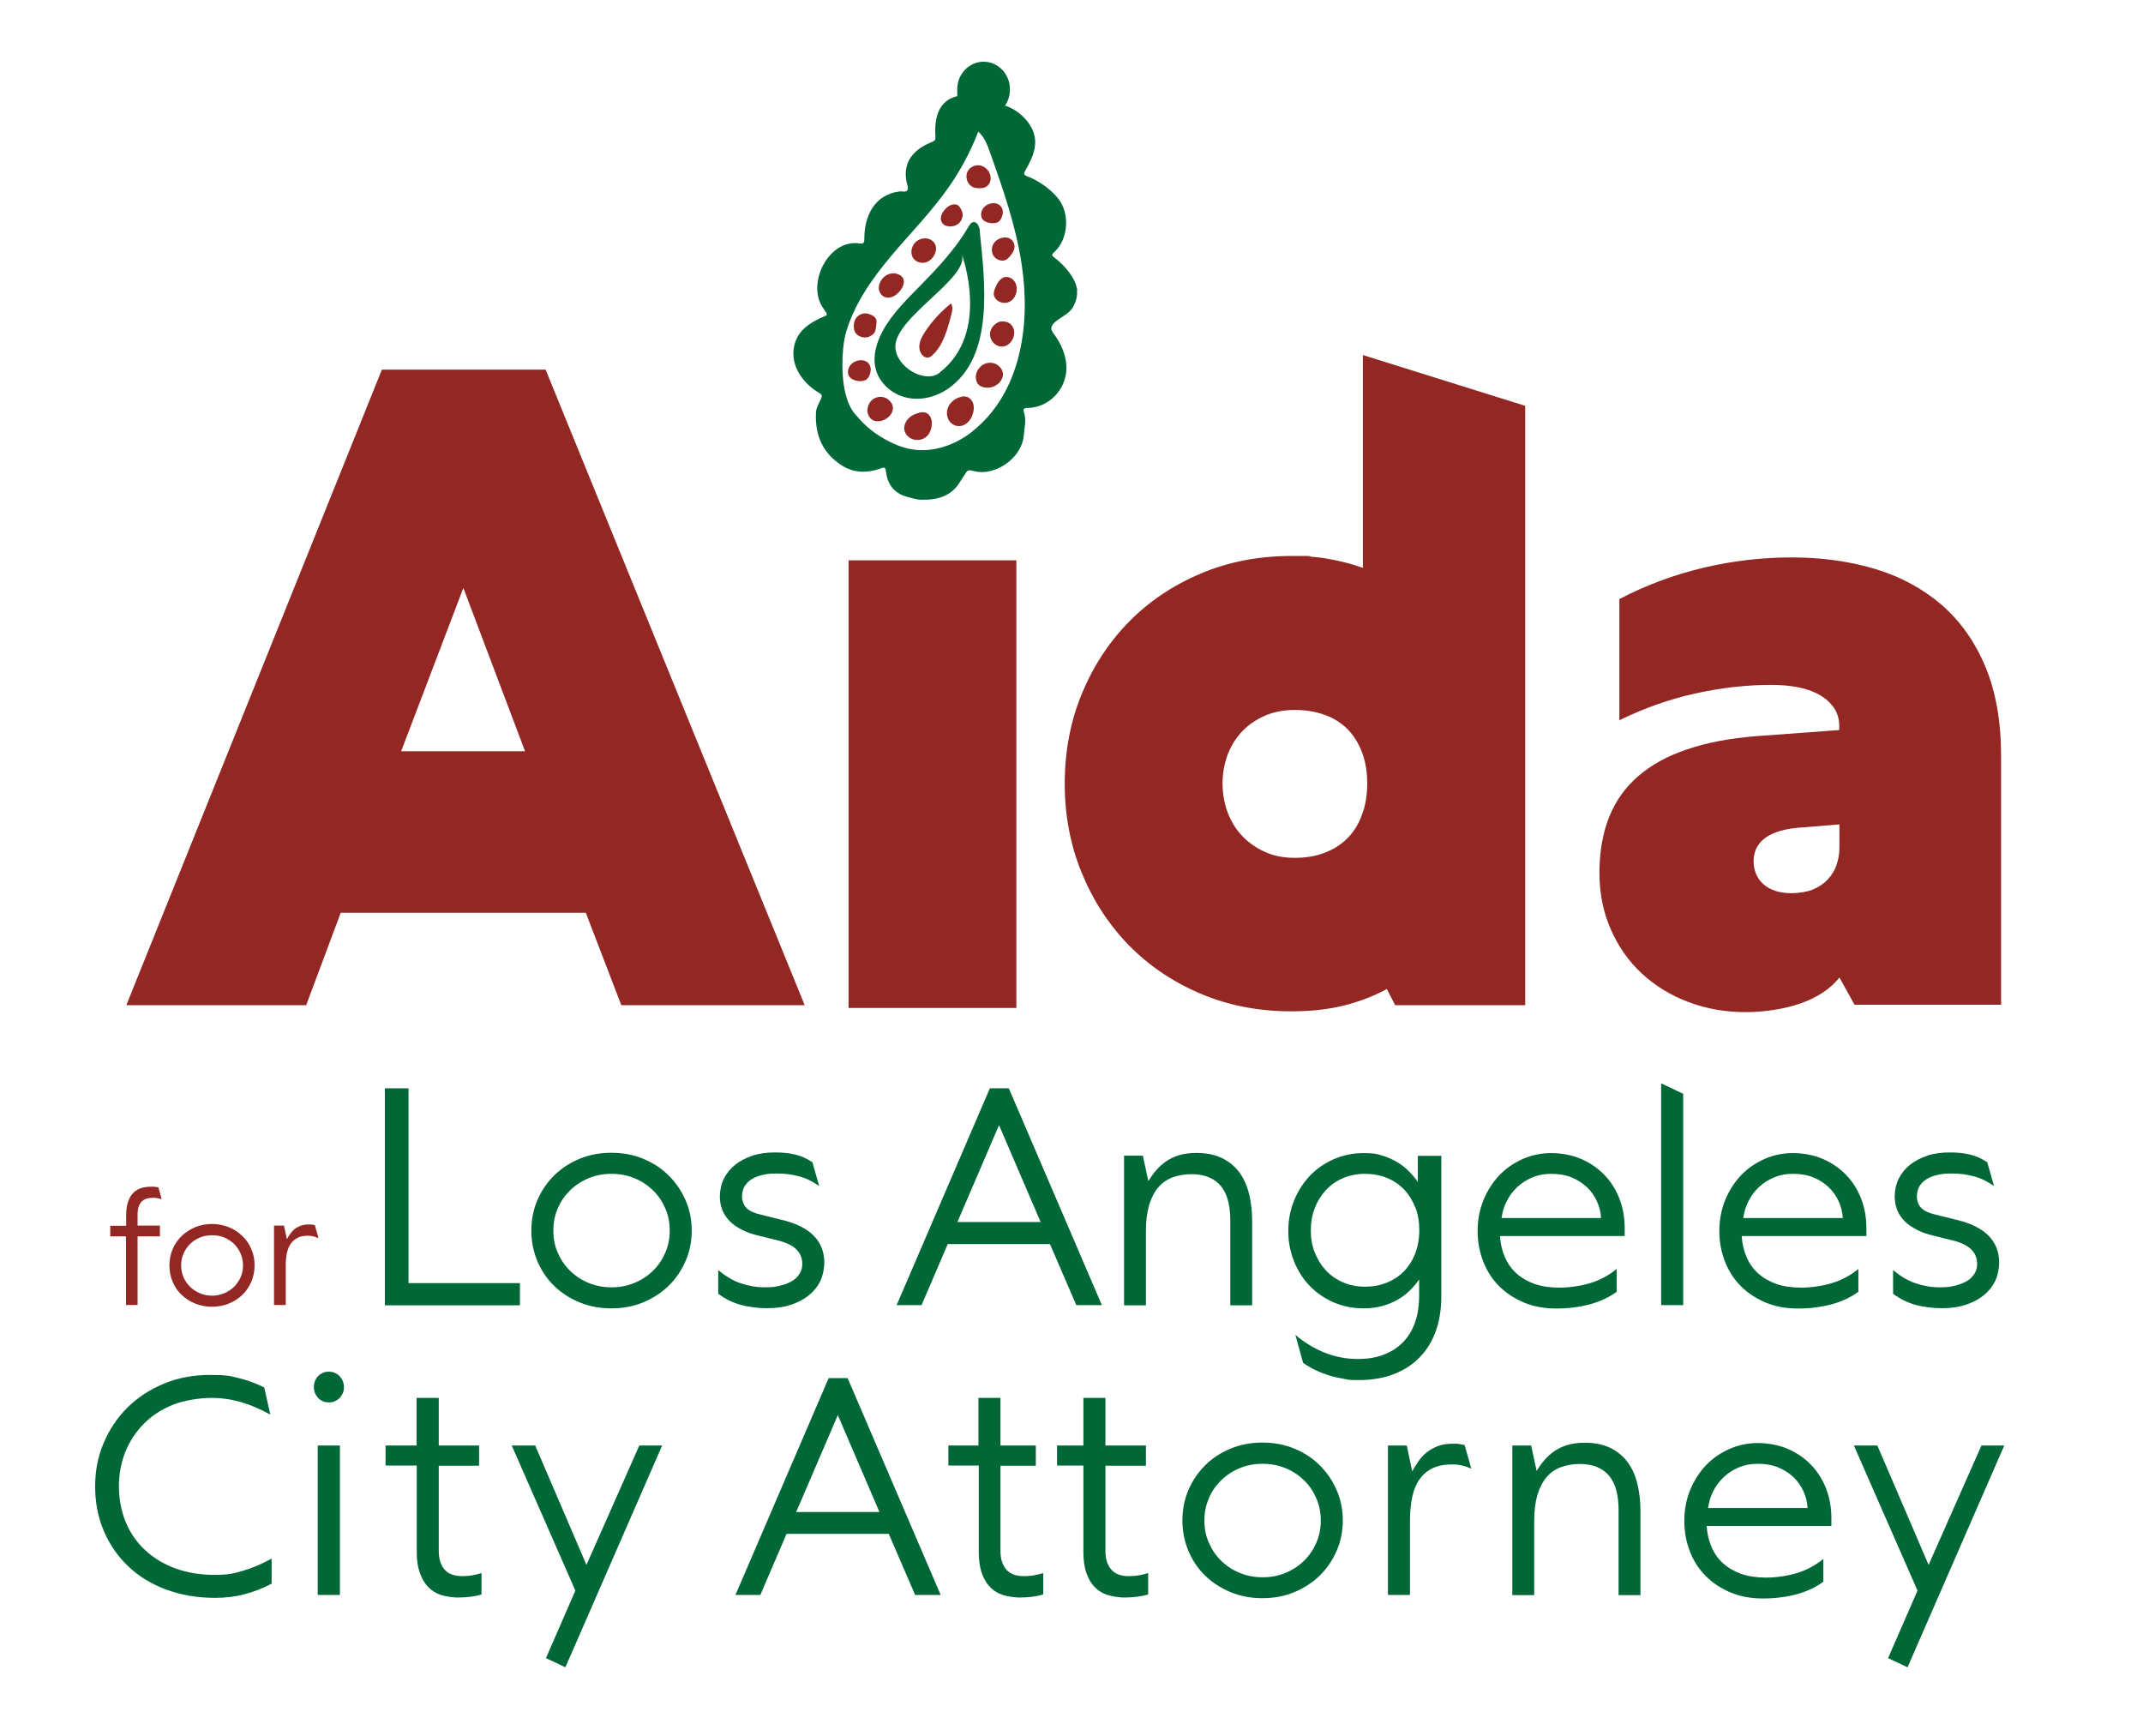 <?xml version="1.0" encoding="UTF-8"?>
<svg id="Layer_1" xmlns="http://www.w3.org/2000/svg" version="1.1" viewBox="0 0 1333.4 1080">
  <!-- Generator: Adobe Illustrator 29.1.0, SVG Export Plug-In . SVG Version: 2.1.0 Build 142)  -->
  <defs>
    <style>
      .st0 {
        fill: #922723;
      }

      .st1 {
        fill: #006837;
      }
    </style>
  </defs>
  <g>
    <path class="st0" d="M68.7,762.6h9.8v-6.3c0-3.1.3-5.8,1-8,.7-2.3,1.6-4.1,2.9-5.6,1.3-1.5,2.9-2.6,4.8-3.3,1.9-.7,4.2-1.1,6.7-1.1s1.7,0,2.5.1c.8,0,1.5.2,2.2.4l2,7.3c-1-.3-1.9-.6-2.8-.7-.9-.1-1.8-.2-2.6-.2-1.6,0-3,.2-4.2.6-1.2.4-2.2,1.1-3,1.9-.8.9-1.4,2-1.8,3.3-.4,1.3-.6,2.9-.6,4.7v6.8h13.9v6.7h-13.9v42.7h-7.2v-42.7h-9.8v-6.7Z"/>
    <path class="st0" d="M107.4,777.2c1.3-3.1,3.2-5.8,5.6-8.2,2.4-2.3,5.2-4.1,8.4-5.5,3.2-1.3,6.7-2,10.5-2s7.2.7,10.5,2c3.2,1.3,6,3.1,8.4,5.5,2.4,2.3,4.3,5,5.6,8.2,1.4,3.1,2,6.5,2,10.1s-.7,7-2,10.1c-1.4,3.1-3.2,5.9-5.6,8.2-2.4,2.3-5.2,4.1-8.4,5.4-3.2,1.3-6.7,2-10.5,2s-7.2-.7-10.5-2c-3.2-1.3-6-3.1-8.4-5.4-2.4-2.3-4.3-5-5.6-8.2-1.3-3.1-2-6.5-2-10.1s.7-7,2-10.1ZM114.2,794.7c1,2.3,2.4,4.2,4.1,5.9,1.7,1.7,3.8,3,6.1,4,2.3,1,4.8,1.5,7.5,1.5s5.2-.5,7.6-1.5c2.3-1,4.4-2.3,6.1-4,1.7-1.7,3.1-3.7,4.1-5.9,1-2.3,1.5-4.7,1.5-7.4s-.5-5.1-1.5-7.4-2.3-4.3-4.1-6c-1.7-1.7-3.8-3-6.1-4-2.3-1-4.9-1.4-7.6-1.4s-5.2.5-7.5,1.4c-2.3,1-4.4,2.3-6.1,4-1.7,1.7-3.1,3.7-4.1,6-1,2.3-1.5,4.7-1.5,7.4s.5,5.1,1.5,7.4Z"/>
    <path class="st0" d="M198,770.3c-1-.5-2-.8-3-1.1-1-.2-2.2-.4-3.4-.4-2.5,0-4.7.4-6.4,1.3-1.8.9-3.2,2.1-4.3,3.7-1.1,1.6-1.9,3.5-2.4,5.8-.5,2.3-.7,4.9-.7,7.8v24.5h-7.3v-49.4h6.2l1.8,8.5c.6-1.2,1.3-2.3,2.1-3.4.8-1.1,1.7-2.1,2.7-2.9,1-.9,2.3-1.5,3.7-2.1,1.4-.5,3.1-.8,5-.8s1.5,0,2.1.1c.7,0,1.2.2,1.8.3l2.2,7.8Z"/>
    <path class="st1" d="M239.5,812v-134.9h14.7v121.2h69.3v13.8h-84Z"/>
    <path class="st1" d="M334.4,746.6c2.5-5.9,6.1-11,10.5-15.4,4.5-4.4,9.8-7.8,15.8-10.3,6.1-2.5,12.6-3.7,19.7-3.7s13.6,1.2,19.7,3.7c6.1,2.5,11.4,5.9,15.8,10.3,4.5,4.4,8,9.5,10.6,15.4,2.6,5.9,3.9,12.2,3.9,19s-1.3,13.2-3.9,19.1c-2.6,5.9-6.1,11-10.6,15.4-4.5,4.3-9.8,7.7-15.8,10.2-6.1,2.5-12.6,3.7-19.7,3.7s-13.6-1.2-19.7-3.7c-6.1-2.5-11.4-5.9-15.8-10.2-4.5-4.3-8-9.5-10.5-15.4-2.5-5.9-3.8-12.3-3.8-19.1s1.3-13.2,3.8-19ZM347.1,779.5c1.9,4.3,4.4,8,7.7,11.2,3.3,3.2,7.1,5.7,11.5,7.5,4.4,1.8,9.1,2.7,14.2,2.7s9.8-.9,14.2-2.7c4.4-1.8,8.2-4.3,11.5-7.5,3.3-3.2,5.8-6.9,7.7-11.2,1.9-4.3,2.8-8.9,2.8-13.9s-.9-9.6-2.8-13.9c-1.9-4.3-4.4-8.1-7.7-11.2-3.3-3.2-7.1-5.7-11.5-7.5-4.4-1.8-9.1-2.7-14.2-2.7s-9.8.9-14.2,2.7c-4.4,1.8-8.2,4.3-11.5,7.5-3.3,3.2-5.9,6.9-7.7,11.2-1.9,4.3-2.8,8.9-2.8,13.9s.9,9.7,2.8,13.9Z"/>
    <path class="st1" d="M446.9,790.2c4.6,3.8,9.2,6.6,14,8.2,4.7,1.6,9.7,2.5,15,2.5s6.9-.4,9.8-1.1c2.9-.7,5.3-1.7,7.3-2.9,2-1.2,3.5-2.8,4.6-4.6,1.1-1.8,1.6-3.8,1.6-5.9,0-3.7-1.3-6.8-3.8-9.2-2.5-2.4-6.5-4.3-11.9-5.6l-11-2.7c-4.2-1-7.8-2.2-10.8-3.8-3.1-1.5-5.6-3.3-7.7-5.4-2-2.1-3.6-4.4-4.6-7-1-2.6-1.5-5.4-1.5-8.5s.8-7.6,2.5-10.9c1.7-3.3,4-6.2,7-8.6,3-2.4,6.6-4.3,10.8-5.7,4.2-1.4,8.8-2,13.9-2s8.8.4,12.6,1.3c3.8.9,7.4,2.5,10.8,4.8l4.2,14.8c-4-2.8-8.1-4.9-12.4-6-4.3-1.2-8.8-1.8-13.7-1.8s-6.4.3-9.1.9c-2.7.6-5,1.5-6.9,2.7-1.9,1.2-3.3,2.7-4.4,4.5-1,1.8-1.5,3.9-1.5,6.2s.9,5.4,2.8,7.2c1.9,1.8,4.8,3.2,8.9,4.1l12.9,3.2c4.5,1.1,8.5,2.4,11.8,4.1,3.3,1.7,6.1,3.6,8.3,5.9,2.2,2.2,3.8,4.8,4.9,7.6,1.1,2.8,1.6,5.9,1.6,9.2s-.9,8.1-2.6,11.5c-1.7,3.5-4.2,6.4-7.3,8.9-3.2,2.5-6.9,4.4-11.3,5.8-4.4,1.4-9.2,2-14.5,2s-11.4-.7-16.4-2.1c-5-1.4-9.6-3.7-13.9-6.9v-14.8Z"/>
    <path class="st1" d="M653.4,774h-63.7l-16.3,38h-15.5l58-134.9h11.8l57.9,134.9h-15.9l-16.4-38ZM595.6,760.3h51.9l-25.9-60.3-25.9,60.3Z"/>
    <path class="st1" d="M699.4,812v-93h11.7l3.4,15.8c1.4-2.2,2.9-4.4,4.7-6.5,1.8-2.1,3.8-4,6.1-5.6,2.3-1.6,5-3,8.1-3.9,3.1-1,6.7-1.5,10.9-1.5,6.1,0,11.4,1,15.8,3.1,4.4,2.1,8,5,10.8,8.7,2.8,3.7,4.9,8.2,6.2,13.4,1.3,5.2,2,10.8,2,17v52.6h-13.6v-53.1c0-4.5-.5-8.5-1.4-12s-2.4-6.5-4.3-8.9c-2-2.4-4.4-4.3-7.5-5.6-3-1.3-6.7-2-10.9-2s-8.3.7-11.8,2c-3.5,1.3-6.5,3.4-8.9,6.2-2.4,2.8-4.3,6.5-5.7,11-1.3,4.5-2,9.9-2,16.3v46.1h-13.7Z"/>
    <path class="st1" d="M896.8,719v87.6c0,8.1-1.2,15.4-3.5,21.8-2.4,6.4-5.7,11.8-10.2,16.3-4.4,4.5-9.8,7.9-16.1,10.3-6.3,2.4-13.4,3.6-21.4,3.6s-6-.2-9-.7c-3-.5-6-1.1-9-2s-5.9-2-8.7-3.3c-2.8-1.3-5.5-2.9-8.1-4.7l-4.8-17.4c5.9,5,12.2,8.7,18.6,11.2,6.5,2.5,13.2,3.8,20.1,3.8s12-1,16.8-2.9c4.8-1.9,8.7-4.6,11.9-8,3.2-3.4,5.6-7.5,7.2-12.3s2.4-10,2.4-15.7v-10.6c-1.5,2.3-3.4,4.5-5.6,6.7-2.2,2.2-4.7,4.1-7.6,5.8-2.9,1.7-6.1,3-9.6,4-3.5,1-7.4,1.5-11.6,1.5-6.7,0-12.9-1.2-18.7-3.7-5.8-2.5-10.7-5.9-14.9-10.2-4.2-4.3-7.4-9.4-9.8-15.3-2.4-5.9-3.6-12.2-3.6-18.9s1.2-13.1,3.6-19c2.4-5.9,5.7-11,9.8-15.4,4.2-4.3,9.1-7.8,14.9-10.3,5.7-2.5,11.9-3.8,18.6-3.8s8,.5,11.4,1.5c3.4,1,6.5,2.4,9.2,4,2.8,1.6,5.2,3.5,7.4,5.7,2.2,2.2,4.1,4.4,5.7,6.8v-16.3h14.4ZM880.6,751.2c-1.7-4.3-4-8.1-7-11.2-3-3.1-6.5-5.5-10.7-7.2-4.2-1.7-8.7-2.5-13.6-2.5s-9.5.9-13.7,2.7c-4.2,1.8-7.7,4.3-10.6,7.4-2.9,3.2-5.3,6.9-6.9,11.2-1.7,4.3-2.5,8.9-2.5,13.9s.8,9.6,2.5,13.8c1.7,4.3,4,8,6.9,11.1,2.9,3.1,6.5,5.6,10.6,7.4,4.2,1.8,8.7,2.7,13.7,2.7s9.4-.8,13.6-2.5c4.1-1.7,7.7-4,10.7-7.1,3-3.1,5.3-6.8,7-11.1,1.6-4.3,2.5-9.1,2.5-14.4s-.8-10.1-2.5-14.4Z"/>
    <path class="st1" d="M1006,803.6c-4.7,3.5-10.3,6.1-16.8,7.9-6.5,1.7-13.4,2.6-20.8,2.6s-14.1-1.2-20.1-3.7c-6-2.5-11.2-5.9-15.5-10.2-4.3-4.3-7.6-9.4-9.9-15.3-2.3-5.9-3.5-12.2-3.5-19s1.2-13.3,3.6-19.2c2.4-5.9,5.7-11,9.8-15.4,4.1-4.3,9-7.7,14.6-10.2,5.6-2.5,11.5-3.7,17.8-3.7s12.9,1.2,18.5,3.6c5.6,2.4,10.4,5.7,14.5,9.9,4.1,4.2,7.2,9.2,9.4,14.8,2.2,5.7,3.3,11.8,3.3,18.3v5h-77.6c.3,4.7,1.3,9,3,13,1.7,4,4.1,7.4,7.2,10.2,3.1,2.8,6.9,5,11.3,6.6,4.4,1.5,9.6,2.3,15.4,2.3s12.7-.9,18.9-2.7c6.1-1.8,11.7-4.8,16.8-8.9v14.3ZM953.5,732.5c-3.6,1.5-6.7,3.5-9.4,6-2.7,2.5-4.9,5.5-6.6,8.8-1.7,3.3-2.7,6.8-3.2,10.5h61.9c-.2-3.7-1.1-7.2-2.6-10.5-1.5-3.3-3.6-6.2-6.3-8.8-2.7-2.5-5.8-4.5-9.5-6-3.7-1.5-7.9-2.2-12.5-2.2s-8.2.7-11.8,2.2Z"/>
    <path class="st1" d="M1033.6,674l13.7,6.5v131.5h-13.7v-138Z"/>
    <path class="st1" d="M1156.4,803.6c-4.7,3.5-10.3,6.1-16.8,7.9-6.5,1.7-13.4,2.6-20.8,2.6s-14.1-1.2-20.1-3.7c-6-2.5-11.2-5.9-15.5-10.2-4.3-4.3-7.6-9.4-9.9-15.3-2.3-5.9-3.5-12.2-3.5-19s1.2-13.3,3.6-19.2c2.4-5.9,5.7-11,9.8-15.4,4.1-4.3,9-7.7,14.6-10.2,5.6-2.5,11.5-3.7,17.8-3.7s12.9,1.2,18.5,3.6c5.6,2.4,10.4,5.7,14.5,9.9,4.1,4.2,7.2,9.2,9.4,14.8,2.2,5.7,3.3,11.8,3.3,18.3v5h-77.6c.3,4.7,1.3,9,3,13,1.7,4,4.1,7.4,7.2,10.2,3.1,2.8,6.9,5,11.3,6.6,4.4,1.5,9.6,2.3,15.4,2.3s12.7-.9,18.9-2.7c6.1-1.8,11.7-4.8,16.8-8.9v14.3ZM1103.9,732.5c-3.6,1.5-6.7,3.5-9.4,6-2.7,2.5-4.9,5.5-6.6,8.8-1.7,3.3-2.7,6.8-3.2,10.5h61.9c-.2-3.7-1.1-7.2-2.6-10.5-1.5-3.3-3.6-6.2-6.3-8.8-2.7-2.5-5.8-4.5-9.5-6-3.7-1.5-7.9-2.2-12.5-2.2s-8.2.7-11.8,2.2Z"/>
    <path class="st1" d="M1177.9,790.2c4.6,3.8,9.2,6.6,14,8.2,4.7,1.6,9.7,2.5,15,2.5s6.9-.4,9.8-1.1c2.9-.7,5.3-1.7,7.3-2.9,2-1.2,3.5-2.8,4.6-4.6,1.1-1.8,1.6-3.8,1.6-5.9,0-3.7-1.3-6.8-3.8-9.2-2.5-2.4-6.5-4.3-11.9-5.6l-11-2.7c-4.2-1-7.8-2.2-10.8-3.8s-5.6-3.3-7.7-5.4c-2-2.1-3.6-4.4-4.6-7-1-2.6-1.5-5.4-1.5-8.5s.8-7.6,2.5-10.9c1.7-3.3,4-6.2,7-8.6,3-2.4,6.6-4.3,10.8-5.7,4.2-1.4,8.8-2,13.9-2s8.8.4,12.6,1.3c3.8.9,7.4,2.5,10.8,4.8l4.2,14.8c-4-2.8-8.1-4.9-12.4-6-4.3-1.2-8.8-1.8-13.7-1.8s-6.4.3-9.1.9c-2.7.6-5,1.5-6.9,2.7-1.9,1.2-3.3,2.7-4.4,4.5-1,1.8-1.5,3.9-1.5,6.2s.9,5.4,2.8,7.2c1.9,1.8,4.8,3.2,8.9,4.1l12.9,3.2c4.5,1.1,8.5,2.4,11.8,4.1,3.3,1.7,6.1,3.6,8.3,5.9,2.2,2.2,3.8,4.8,4.9,7.6,1.1,2.8,1.6,5.9,1.6,9.2s-.9,8.1-2.6,11.5c-1.7,3.5-4.2,6.4-7.3,8.9-3.2,2.5-6.9,4.4-11.3,5.8-4.4,1.4-9.2,2-14.5,2s-11.4-.7-16.4-2.1c-5-1.4-9.6-3.7-13.9-6.9v-14.8Z"/>
  </g>
  <g>
    <path class="st0" d="M364.5,567.9h-152.5l-21.5,57.5h-111.9L237.6,230h101.9l161.2,395.4h-114.1l-22.1-57.5ZM249.6,467.4h77.1l-38.4-101.6-38.7,101.6Z"/>
    <path class="st0" d="M949,252.6v372.8h-80.9l-5.2-10.1c-4.4,2.4-8.8,4.4-13.3,6.1-4.5,1.7-9.3,3.2-14.3,4.4-5,1.2-10.1,2-15.4,2.6-5.3.5-10.7.8-16.3.8-20.3,0-39.1-3.6-56.4-10.9-17.3-7.3-32.1-17.3-44.7-30.1-12.5-12.8-22.3-27.8-29.4-45.1-7.1-17.2-10.6-35.8-10.6-55.6s3.5-38.6,10.6-55.8c7.1-17.2,16.9-32.2,29.4-44.9,12.5-12.7,27.4-22.7,44.7-30,17.2-7.3,36-10.9,56.4-10.9s8.1.1,11.8.4c3.7.3,7.4.7,11,1.4,3.6.6,7.2,1.4,10.8,2.3,3.5.9,7.1,2,10.8,3.3v-132.4l101,31.6ZM847.4,467.9c-2.2-5.7-5.2-10.5-9.1-14.4-3.9-3.9-8.6-6.8-14.2-8.8s-11.7-3-18.4-3-12.8,1.1-18.2,3.4c-5.4,2.3-10.2,5.4-14.2,9.5-4,4.1-7.1,8.9-9.3,14.6-2.2,5.6-3.3,11.7-3.3,18.2s1.1,12.7,3.3,18.4c2.2,5.7,5.3,10.6,9.3,14.7,4,4.1,8.7,7.3,14.2,9.7,5.4,2.4,11.5,3.5,18.2,3.5s12.8-1,18.4-3.1c5.5-2.1,10.3-5.1,14.2-9,3.9-3.9,7-8.8,9.1-14.6,2.2-5.8,3.3-12.3,3.3-19.6s-1.1-13.8-3.3-19.5Z"/>
    <path class="st0" d="M1144.5,608.2c-2.9,3.6-6.4,6.8-10.6,9.5-4.2,2.7-8.8,4.9-13.9,6.7-5.1,1.7-10.5,3-16.2,3.9-5.7.9-11.6,1.4-17.6,1.4-12.7,0-24.6-2.1-35.7-6.3-11.1-4.2-20.7-10.1-28.9-17.7-8.2-7.6-14.6-16.7-19.3-27.4-4.7-10.6-7.1-22.4-7.1-35.3s2-24.6,6-34.6c4-10,10-18.5,18.1-25.5,8.1-7,18.2-12.6,30.5-16.7,12.3-4.2,26.5-6.9,42.9-8.2l51.7-3.8v-2.5c0-4.4-1.1-8.1-3.3-11.3-2.2-3.2-5.1-5.9-8.9-8-3.7-2.2-8.2-3.8-13.3-4.8-5.2-1-10.8-1.5-16.8-1.5-15.4,0-31.3,1.8-47.5,5.4-16.2,3.6-31.9,9.2-47,16.6v-75.4c16.7-8.7,34.2-15.2,52.4-19.5,18.2-4.3,36.5-6.4,54.9-6.4s36,2.4,51.9,7.2c15.9,4.8,29.6,12.3,41.3,22.3,11.6,10.1,20.7,22.9,27.2,38.4s9.8,34.1,9.8,55.7v154.7h-91.2l-9.5-17.2ZM1128,553.4c3.7-1.5,6.8-3.6,9.3-6.3,2.4-2.6,4.3-5.6,5.4-9,1.2-3.4,1.8-6.9,1.8-10.8v-14.4l-27,2.2c-4.7.5-8.8,1.4-12.1,2.6-3.4,1.2-6.1,2.7-8.2,4.5-2.1,1.8-3.6,3.9-4.6,6.1-1,2.3-1.5,4.8-1.5,7.5s.5,5.3,1.5,7.8c1,2.5,2.5,4.6,4.5,6.4,2,1.8,4.4,3.2,7.4,4.2,2.9,1,6.4,1.5,10.4,1.5s9.5-.8,13.2-2.3Z"/>
  </g>
  <rect class="st0" x="528" y="348.6" width="104.4" height="278.5"/>
  <g>
    <path class="st1" d="M103.4,989c-9.2-3.5-17.1-8.3-23.6-14.5-6.5-6.2-11.6-13.5-15.2-22-3.6-8.5-5.4-17.6-5.4-27.6s1.7-18.5,5.2-26.9c3.5-8.4,8.4-15.8,14.7-22.1,6.3-6.3,13.9-11.3,22.7-15,8.8-3.7,18.5-5.5,29-5.5s12.5.7,17.8,2c5.3,1.3,10.6,3.2,15.8,5.8l3.8,16.9c-6.3-3.5-12.4-6.1-18.3-7.8-5.9-1.7-12-2.6-18.5-2.6s-16.8,1.4-23.9,4.3c-7.1,2.9-13.1,6.8-18,11.8-5,5-8.8,10.8-11.5,17.5-2.7,6.7-4,13.8-4,21.4s1.4,15.5,4.2,22.2c2.8,6.8,6.8,12.6,12,17.4,5.2,4.9,11.4,8.7,18.7,11.4,7.3,2.7,15.5,4.1,24.4,4.1s12-.8,17.7-2.5c5.7-1.6,11.7-4.2,18-7.6v15.6c-5.8,3-11.4,5.2-17.1,6.6-5.6,1.5-11.6,2.2-18.1,2.2-11.3,0-21.5-1.8-30.7-5.3Z"/>
    <path class="st1" d="M196,859.1c.5-1.1,1.1-2.2,2-3,.8-.9,1.8-1.5,2.9-2,1.1-.5,2.4-.7,3.7-.7s2.5.2,3.7.7c1.1.5,2.2,1.2,3,2.1.9.9,1.5,1.9,2,3.1.5,1.1.7,2.4.7,3.7s-.2,2.6-.7,3.8c-.5,1.1-1.2,2.2-2,3s-1.9,1.5-3,2c-1.1.5-2.4.7-3.7.7s-2.5-.2-3.7-.7c-1.1-.5-2.1-1.1-2.9-2-.8-.9-1.5-1.9-2-3.1-.5-1.2-.7-2.4-.7-3.8s.2-2.5.7-3.7ZM211.5,899.3v93h-13.8v-93h13.8Z"/>
    <path class="st1" d="M239.8,899.3h19.4v-29.6h13.8v29.6h25.1v12.6h-25.1v52.7c0,2.8.3,5.2,1,7.2.7,2,1.6,3.7,2.9,5,1.2,1.3,2.8,2.3,4.6,2.9,1.9.6,4,.9,6.3.9s3.9-.2,5.9-.5c2-.3,3.9-.8,5.9-1.4v13.3c-2,.6-4.3,1.1-6.7,1.4-2.4.3-5.1.5-8,.5s-7.6-.6-10.8-1.7c-3.2-1.1-5.8-2.8-8-5.2-2.2-2.3-3.8-5.3-5-8.8-1.2-3.5-1.8-7.7-1.8-12.6v-53.8h-19.4v-12.6Z"/>
    <path class="st1" d="M318.4,899.3h14.6l31.9,74.3,32.9-74.3h14.2l-60.2,138-12.1-5.7,18.3-42-39.6-90.3Z"/>
    <path class="st1" d="M553.1,954.3h-63.7l-16.3,38h-15.5l58-134.9h11.8l57.9,134.9h-15.9l-16.4-38ZM495.3,940.7h51.9l-25.9-60.3-25.9,60.3Z"/>
    <path class="st1" d="M589.9,899.3h18.9v-29.6h13.7v29.6h22v12.6h-22v52.7c0,2.8.3,5.2,1,7.2.7,2,1.7,3.7,2.9,5,1.3,1.3,2.8,2.3,4.6,2.9,1.8.6,3.9.9,6.3.9s3.9-.2,5.9-.5c1.9-.3,3.9-.8,5.9-1.4v13.3c-2,.6-4.3,1.1-6.7,1.4-2.4.3-5.1.5-8,.5s-7.5-.6-10.7-1.7c-3.2-1.1-5.9-2.8-8-5.2-2.2-2.3-3.8-5.3-5-8.8-1.1-3.5-1.7-7.7-1.7-12.6v-53.8h-18.9v-12.6ZM657.7,899.3h16.4v-29.6h13.7v29.6h25.2v12.6h-25.2v52.7c0,2.8.3,5.2,1,7.2.7,2,1.7,3.7,2.9,5,1.3,1.3,2.8,2.3,4.6,2.9,1.8.6,3.9.9,6.3.9s3.9-.2,5.9-.5c2-.3,3.9-.8,5.9-1.4v13.3c-2.1.6-4.4,1.1-6.8,1.4-2.4.3-5.1.5-8,.5s-7.6-.6-10.8-1.7c-3.2-1.1-5.9-2.8-8-5.2-2.2-2.3-3.8-5.3-5-8.8-1.1-3.5-1.7-7.7-1.7-12.6v-53.8h-16.4v-12.6Z"/>
    <path class="st1" d="M739.5,926.9c2.5-5.9,6.1-11,10.5-15.4s9.8-7.8,15.8-10.3c6.1-2.5,12.6-3.7,19.7-3.7s13.6,1.2,19.7,3.7c6.1,2.5,11.4,5.9,15.8,10.3,4.5,4.4,8,9.5,10.6,15.4,2.6,5.9,3.9,12.2,3.9,19s-1.3,13.2-3.9,19.1c-2.6,5.9-6.1,11-10.6,15.4-4.5,4.3-9.8,7.7-15.8,10.2-6.1,2.5-12.6,3.7-19.7,3.7s-13.6-1.2-19.7-3.7c-6.1-2.5-11.4-5.9-15.8-10.2-4.5-4.3-8-9.5-10.5-15.4-2.5-5.9-3.8-12.3-3.8-19.1s1.3-13.2,3.8-19ZM752.2,959.9c1.9,4.3,4.4,8,7.7,11.2,3.3,3.2,7.1,5.7,11.5,7.5,4.4,1.8,9.1,2.7,14.2,2.7s9.8-.9,14.2-2.7c4.4-1.8,8.2-4.3,11.5-7.5,3.3-3.2,5.8-6.9,7.7-11.2,1.9-4.3,2.8-8.9,2.8-13.9s-.9-9.6-2.8-13.9c-1.9-4.3-4.4-8.1-7.7-11.2-3.3-3.2-7.1-5.7-11.5-7.5-4.4-1.8-9.1-2.7-14.2-2.7s-9.8.9-14.2,2.7c-4.4,1.8-8.2,4.3-11.5,7.5-3.3,3.2-5.9,6.9-7.7,11.2-1.9,4.3-2.8,8.9-2.8,13.9s.9,9.7,2.8,13.9Z"/>
    <path class="st1" d="M915.6,913.8c-1.9-.9-3.8-1.5-5.7-2-2-.5-4.1-.7-6.5-.7-4.8,0-8.8.8-12.1,2.4-3.3,1.6-6,3.9-8.1,6.9-2.1,3-3.6,6.7-4.5,11-.9,4.3-1.4,9.3-1.4,14.8v46.1h-13.7v-93h11.7l3.4,16.1c1.2-2.2,2.5-4.3,3.9-6.3,1.4-2,3.1-3.9,5.1-5.5,2-1.6,4.3-2.9,6.9-3.9,2.7-1,5.8-1.5,9.4-1.5s2.8,0,4,.2c1.2.2,2.4.4,3.3.6l4.2,14.8Z"/>
    <path class="st1" d="M941,992.3v-93h11.7l3.4,15.8c1.4-2.2,2.9-4.4,4.7-6.5,1.8-2.1,3.8-4,6.1-5.6,2.3-1.6,5-3,8.1-3.9,3.1-1,6.7-1.5,10.9-1.5,6.1,0,11.4,1,15.8,3.1,4.4,2.1,8,5,10.8,8.7,2.8,3.7,4.9,8.2,6.2,13.4,1.3,5.2,2,10.8,2,17v52.6h-13.6v-53.1c0-4.5-.5-8.5-1.4-12s-2.4-6.5-4.3-8.9c-2-2.4-4.4-4.3-7.5-5.6-3-1.3-6.7-2-10.9-2s-8.3.7-11.8,2c-3.5,1.3-6.5,3.4-8.9,6.2-2.4,2.8-4.3,6.5-5.7,11-1.3,4.5-2,9.9-2,16.3v46.1h-13.7Z"/>
    <path class="st1" d="M1134.6,984c-4.7,3.5-10.3,6.1-16.8,7.9-6.5,1.7-13.4,2.6-20.8,2.6s-14.1-1.2-20.1-3.7c-6-2.5-11.2-5.9-15.5-10.2-4.3-4.3-7.6-9.4-9.9-15.3-2.3-5.9-3.5-12.2-3.5-19s1.2-13.3,3.6-19.2c2.4-5.9,5.7-11,9.8-15.4,4.1-4.3,9-7.7,14.6-10.2,5.6-2.5,11.5-3.7,17.8-3.7s12.9,1.2,18.5,3.6c5.6,2.4,10.4,5.7,14.5,9.9,4.1,4.2,7.2,9.2,9.4,14.8,2.2,5.7,3.3,11.8,3.3,18.3v5h-77.6c.3,4.7,1.3,9,3,13,1.7,4,4.1,7.4,7.2,10.2,3.1,2.8,6.9,5,11.3,6.6,4.4,1.5,9.6,2.3,15.4,2.3s12.7-.9,18.9-2.7c6.1-1.8,11.7-4.8,16.8-8.9v14.3ZM1082,912.9c-3.6,1.5-6.7,3.5-9.4,6-2.7,2.5-4.9,5.5-6.6,8.8-1.7,3.3-2.7,6.8-3.2,10.5h61.9c-.2-3.7-1.1-7.2-2.6-10.5-1.5-3.3-3.6-6.2-6.3-8.8-2.7-2.5-5.8-4.5-9.5-6-3.7-1.5-7.9-2.2-12.5-2.2s-8.2.7-11.8,2.2Z"/>
    <path class="st1" d="M1153.5,899.3h14.6l31.9,74.3,32.9-74.3h14.2l-60.2,138-12.1-5.7,18.3-42-39.6-90.3Z"/>
  </g>
  <g>
    <g>
      <g>
        <path class="st0" d="M598.2,246.9c-.5.1-1.1.3-1.6.4-2.8,1-5.2,3-6.5,5.7-1.3,2.7-1.2,6,.3,8.5,1.5,2.5,4.6,4.1,7.5,3.5,5.4-1,8.6-7.6,7.9-12.7-.3-2.1-1.5-4.1-3.4-5.1-1.3-.6-2.8-.7-4.3-.4Z"/>
        <path class="st0" d="M571.6,256.9c-.7.2-1.5.5-2.2.7-1.6.7-3.1,1.6-4.3,2.9-1.7,1.8-2.8,4.4-2.4,6.9.5,3.4,3.9,6.1,7.3,6.3,6.8.4,10.3-5.4,9.7-11.6-.2-2.3-1.6-4.6-3.8-5.4-1.4-.5-3-.2-4.4.2Z"/>
        <path class="st0" d="M612.6,226.4c-2.9,1.3-5,4.2-5.4,7.3,0,.3,0,.5,0,.8,0,1.5.3,3.1,1.2,4.3,1.4,1.8,3.8,2.4,6,2.4,6.9.1,13.4-7.8,7.1-13.5-2.3-2.1-6-2.6-8.9-1.3Z"/>
        <path class="st0" d="M597.6,137.8c1.9-2.9,1.9-5.7-.5-9-.9-1.4-2.4-1.9-4.2-1.6-3.3.5-7.1,4.7-7.5,8.1-.2,2.4,1.1,4.5,3.3,5.2,2.9.9,6.9.3,9-2.8Z"/>
        <path class="st0" d="M622.6,200c-.3,0-.6.1-.9.3-3,1-5.4,3.9-5.7,7.1-.3,3.5,2.2,7.1,5.6,8,7.2,1.9,12.6-8.4,7.4-13.5-1.6-1.6-4.2-2.2-6.4-1.8Z"/>
        <path class="st0" d="M547.3,262c.7,0,1.3-.2,2-.5,5.6-1.9,9.1-8.5,3.3-13-2.5-2-6.3-2.1-9-.4-2.7,1.7-4.2,5.1-3.8,8.3.3,2.1,1.6,4.2,3.5,5.1,1.2.6,2.6.6,4,.5Z"/>
        <path class="st0" d="M556.4,184.1c.3-.2.5-.3.8-.5,4.6-3.2,8.6-11,.7-13.3-3.2-.9-6.8.5-8.9,3.1-1.4,1.7-2.3,3.8-2.2,6,.1,2.2,1.4,4.3,3.3,5.2,2,1,4.4.6,6.3-.5Z"/>
        <path class="st0" d="M573.9,163.5c.6,0,1.3,0,1.9-.2,5.7-1.4,9.6-10.3,3.6-14-2.9-1.8-7-1.1-9.6,1.2-2.9,2.7-3.8,7.7-1.1,10.7,1.3,1.5,3.2,2.3,5.2,2.3Z"/>
        <path class="st0" d="M625.4,172.3c-1.5.3-2.7,1.2-3.7,2.4-1,1.2-1.7,2.6-2.3,4.1-.7,1.5-1.3,3.2-1,4.8.2,1,.8,2,1.5,2.7,1.7,1.7,4.3,2.5,6.6,2,5.2-1.1,7.5-7.8,5.3-12.3-1.2-2.4-3.9-4.1-6.5-3.6Z"/>
        <path class="st0" d="M540.8,209.4c3.9-1.7,4-3.1,4.6-8.8.2-2.5-1.3-4.1-4.6-5.2-3.2-1.1-6.4,0-8.3,2.7-1.6,2.4-1.7,6.9-.2,9,1.8,2.5,5.4,3.5,8.5,2.4Z"/>
        <path class="st0" d="M613,116.5c4.7-2.1,4.7-9.7-1.2-12.9-3.3-1.8-8-.4-9.7,3-1.8,3.3-.3,8,3,9.7,2.2,1.1,6.2,1,7.9.2Z"/>
        <path class="st0" d="M628,159.9c.5-.7,1.1-1.3,1.6-2,2.1-2.9,2.2-5.9.3-8.2-1.7-2-4.5-2.5-7.6-1.4-3.7,1.4-5.7,4.8-5,8.5.5,2.6,2,4.1,4.4,5,2.6.8,4.6.2,6.2-1.9Z"/>
        <path class="st0" d="M610.9,135.7c1.1,2.6,6.2,4,9.7,2.7,2.3-.9,4.1-5.5,3.1-8.3-1.1-3.2-4.7-4.6-8.5-3.1-3.8,1.4-5.7,5.3-4.3,8.7Z"/>
        <path class="st0" d="M528.2,233.8c1.2,2.7,6.5,4.2,10.1,2.8,2.4-.9,4.2-5.7,3.2-8.6-1.1-3.4-4.9-4.8-8.9-3.3-4,1.5-6,5.6-4.5,9.1Z"/>
      </g>
      <path class="st1" d="M670.3,180.8c-.8-7.6-7.9-15.7-13.8-20.2-2.3-1.7-2.4-2.1-.4-3.9,8.8-8,9.6-24.2,2.3-33.2-4.9-6.1-12.4-11.3-19.7-14-1.5-.6-1.8-1.4-1-2.9,5.4-9.4,9.6-18.7,3.1-28.9-3.5-5.4-8.8-9.6-14.8-11.8-.2,0-.5-.1-.7-.2,2-2.8,3.1-6.3,3.1-10.1,0-9.5-7.3-17.2-16.4-17.2s-16.4,7.7-16.4,17.2.2,2.8.5,4.1c-12.2,2.6-14.7,13.6-14.1,24.4.2,3.4,0,3.3-3,4.6-10.7,4.5-17.2,12.1-15,24.1.3,1.7,1.2,3.6.8,5-.8,2.3-3.3,1-5.1,1.3-15.6,2-22,15.3-21.9,29.8,0,1.9-.5,2.9-2.6,2.6-19.2-3.2-32.8,23.6-23.9,38.8.9,1.5,1.9,2.9,2.8,4.3.6.9.5,1.5-.5,1.9-9.2,4-17.6,8.7-19.6,19.5-2.2,11.9,5.9,22.8,15.8,28.5,1.7,1,1.8,2,1,3.7-1.2,2.7-3,5.6-3.1,8.4-.7,14.2,4.2,25.7,16.8,33.4,6.6,4,13.4,4.2,20.5,2.4,1.5-.4,2.9-1,4.3-1.4,1-.3,1.6.3,1.8,1.3.2,1.1.3,2.1.5,3.2,1.5,7.3,5.9,11.8,13.1,13.7,2.7.7,5.5,1.6,8.2,1.7,10,.3,18.9-1.9,24.5-11.2,1.2-2,2.6-4,3.9-6,.7-1,1.6-1.3,2.8-1,.8.2,1.7.3,2.5.5,11.8,3,29.1-7.4,30.4-22.4.4-4.9,1.8-9.8,0-14.7-.5-1.5.3-2.3,2.1-2.3,10.4,0,19.5-6.9,23-16.6,3.8-10.5-.4-21.7-6.9-30.2-4.8-6.4,8.3-9.5,11.9-15.1,2.1-3.3,3.4-7.2,3-11ZM605.1,268.4c-10.5,8.3-24.2,13.3-37.4,11.2-7.8-1.2-15-4.8-21.6-9.1-5.4-3.5-10-8-14.1-12.9-10.7-12.6-8-41.7-6-49.3,4.9-18.2,16-34.1,28.1-48.6,12.1-14.4,25.5-27.9,36.3-43.4,7.5-10.7,13.6-22.3,18.3-34.4,3.9,3.4,5.8,8.6,7.5,13.5,8.1,22.8,16.1,45.8,19.6,69.8,5.4,36.3-.2,78.9-30.8,103.2Z"/>
    </g>
    <path class="st1" d="M609.7,143.8c-.3-2.6-1.5-6-4.1-5.6-1.4.2-2.3,1.6-3,2.9-7.8,13.3-18.4,24.8-29.2,35.8-8.9,9.1-18.3,18.1-24.3,29.3-3.7,6.9-6.1,14.9-4.4,22.6,1,4.6,3.5,8.7,6.9,11.9,3.3,3.1,7.3,5.4,11.7,6.5,8.9,2.3,18.6,0,26.2-5.1,29.8-20.1,23.1-67.8,20.1-98.3ZM584.5,232c-8.9,6.8-26.9-3.5-27.4-16-.7-18.4,46.1-43,41.4-57.6,0,0,18.2,48.9-14.1,73.6Z"/>
    <path class="st0" d="M572.3,213.2c.3-1.2.7-2.3,1.3-3.4.6-1.2,1.3-2.3,2-3.4,4.4-6.7,9.9-12.6,16.1-17.6,1.3,1.8.9,4.4.3,6.6-2.2,8.6-5.1,19.8-12.1,25.8-.6.5-1.3,1.1-2.1,1.2-1.6.4-3.2-.5-4.2-1.8-1.6-2-1.9-4.8-1.3-7.3Z"/>
  </g>
</svg>